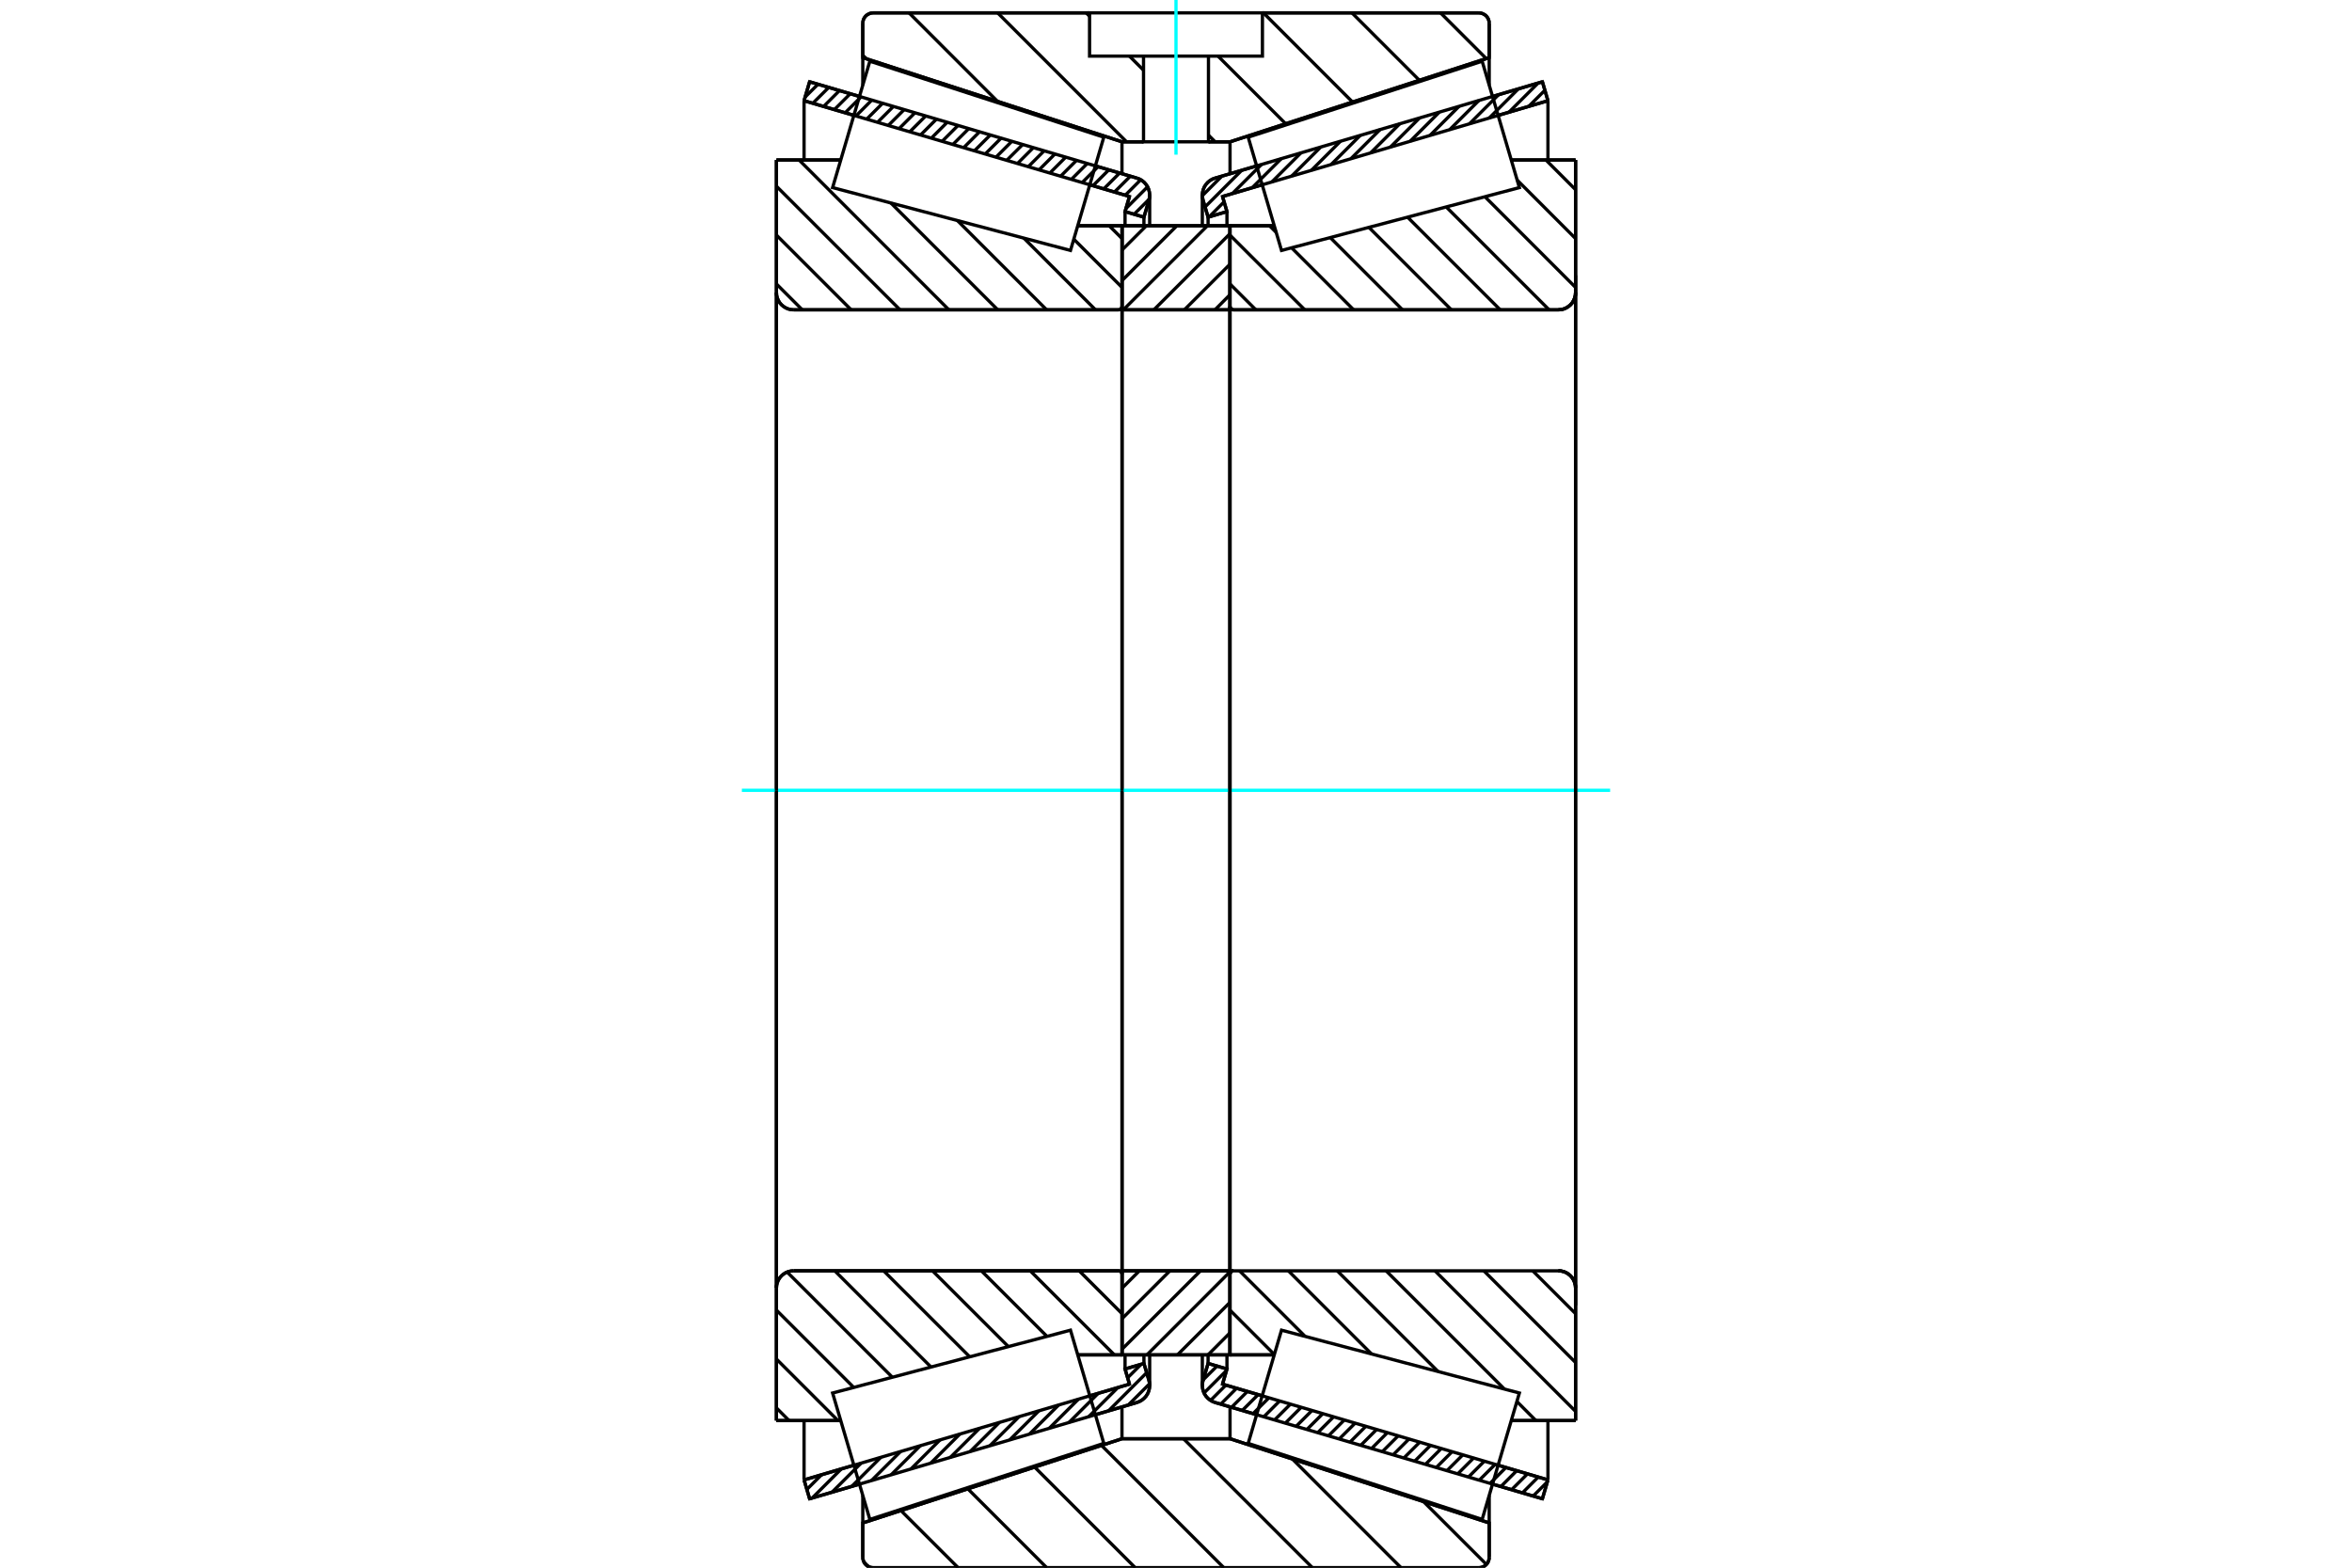 <?xml version="1.0" standalone="no"?>
<!DOCTYPE svg PUBLIC "-//W3C//DTD SVG 1.1//EN"
	"http://www.w3.org/Graphics/SVG/1.1/DTD/svg11.dtd">
<svg xmlns="http://www.w3.org/2000/svg" height="100%" width="100%" viewBox="0 0 36000 24000">
	<rect x="-1800" y="-1200" width="39600" height="26400" style="fill:#FFF"/>
	<g style="fill:none; fill-rule:evenodd" transform="matrix(1 0 0 1 0 0)">
		<g style="fill:none; stroke:#000; stroke-width:50; shape-rendering:geometricPrecision">
			<line x1="23608" y1="22945" x2="22845" y2="22721"/>
			<line x1="19234" y1="21658" x2="18598" y2="21471"/>
			<line x1="23693" y1="22656" x2="23608" y2="22945"/>
			<line x1="18712" y1="21190" x2="19319" y2="21368"/>
			<line x1="22931" y1="22431" x2="23693" y2="22656"/>
			<line x1="18780" y1="20958" x2="18712" y2="21190"/>
			<line x1="18491" y1="20873" x2="18780" y2="20958"/>
			<line x1="18414" y1="21133" x2="18491" y2="20873"/>
			<polyline points="18414,21133 18406,21171 18403,21210 18407,21253 18417,21296 18434,21336 18457,21373 18486,21405 18520,21433 18557,21455 18598,21471"/>
			<line x1="18598" y1="2727" x2="19234" y2="2540"/>
			<line x1="22845" y1="1477" x2="23608" y2="1252"/>
			<polyline points="18598,2727 18557,2742 18520,2764 18486,2792 18457,2825 18434,2861 18417,2902 18407,2944 18403,2987 18406,3026 18414,3064"/>
			<line x1="18491" y1="3325" x2="18414" y2="3064"/>
			<line x1="18780" y1="3239" x2="18491" y2="3325"/>
			<line x1="18712" y1="3008" x2="18780" y2="3239"/>
			<line x1="23693" y1="1542" x2="22931" y2="1766"/>
			<line x1="19319" y1="2829" x2="18712" y2="3008"/>
			<line x1="23608" y1="1252" x2="23693" y2="1542"/>
			<line x1="18491" y1="20742" x2="18491" y2="20873"/>
			<line x1="18491" y1="3325" x2="18491" y2="3456"/>
			<line x1="18780" y1="20742" x2="18780" y2="20958"/>
			<line x1="18780" y1="3239" x2="18780" y2="3456"/>
			<line x1="23693" y1="21748" x2="23693" y2="22656"/>
			<line x1="23693" y1="1542" x2="23693" y2="2450"/>
			<line x1="18403" y1="20741" x2="18403" y2="21210"/>
			<line x1="18403" y1="2987" x2="18403" y2="3457"/>
			<line x1="17402" y1="21471" x2="16766" y2="21658"/>
			<line x1="13155" y1="22721" x2="12392" y2="22945"/>
			<polyline points="17402,21471 17443,21455 17480,21433 17514,21405 17543,21373 17566,21336 17583,21296 17593,21253 17597,21210 17594,21171 17586,21133"/>
			<line x1="17509" y1="20873" x2="17586" y2="21133"/>
			<line x1="17220" y1="20958" x2="17509" y2="20873"/>
			<line x1="17288" y1="21190" x2="17220" y2="20958"/>
			<line x1="12307" y1="22656" x2="13069" y2="22431"/>
			<line x1="16681" y1="21368" x2="17288" y2="21190"/>
			<line x1="12392" y1="22945" x2="12307" y2="22656"/>
			<line x1="12392" y1="1252" x2="13155" y2="1477"/>
			<line x1="16766" y1="2540" x2="17402" y2="2727"/>
			<line x1="12307" y1="1542" x2="12392" y2="1252"/>
			<line x1="17288" y1="3008" x2="16681" y2="2829"/>
			<line x1="13069" y1="1766" x2="12307" y2="1542"/>
			<line x1="17220" y1="3239" x2="17288" y2="3008"/>
			<line x1="17509" y1="3325" x2="17220" y2="3239"/>
			<line x1="17586" y1="3064" x2="17509" y2="3325"/>
			<polyline points="17586,3064 17594,3026 17597,2987 17593,2944 17583,2902 17566,2861 17543,2825 17514,2792 17480,2764 17443,2742 17402,2727"/>
			<line x1="17220" y1="3456" x2="17220" y2="3239"/>
			<line x1="17220" y1="20958" x2="17220" y2="20742"/>
			<line x1="12307" y1="2450" x2="12307" y2="1542"/>
			<line x1="12307" y1="22656" x2="12307" y2="21748"/>
			<line x1="17509" y1="3456" x2="17509" y2="3325"/>
			<line x1="17509" y1="20873" x2="17509" y2="20742"/>
			<line x1="17597" y1="3457" x2="17597" y2="2987"/>
			<line x1="17597" y1="21210" x2="17597" y2="20741"/>
			<line x1="18826" y1="3456" x2="19503" y2="3456"/>
			<polyline points="18826,4690 18827,4698 18829,4706 18832,4714 18836,4721 18842,4727 18848,4733 18855,4737 18863,4740 18871,4742 18879,4743"/>
			<line x1="23852" y1="4743" x2="18879" y2="4743"/>
			<polyline points="23852,4743 23893,4740 23934,4730 23972,4714 24007,4692 24039,4665 24066,4634 24088,4598 24103,4560 24113,4520 24116,4478"/>
			<line x1="24116" y1="2449" x2="24116" y2="4478"/>
			<line x1="24116" y1="2449" x2="23132" y2="2449"/>
			<line x1="24116" y1="21748" x2="23132" y2="21748"/>
			<line x1="24116" y1="19719" x2="24116" y2="21748"/>
			<polyline points="24116,19719 24113,19678 24103,19637 24088,19599 24066,19564 24039,19532 24007,19505 23972,19483 23934,19467 23893,19458 23852,19455"/>
			<polyline points="18879,19455 18871,19455 18863,19457 18855,19460 18848,19465 18842,19470 18836,19476 18832,19483 18829,19491 18827,19499 18826,19507"/>
			<line x1="19503" y1="20742" x2="18826" y2="20742"/>
			<line x1="23132" y1="2906" x2="23132" y2="2905"/>
			<line x1="23132" y1="21293" x2="23132" y2="21292"/>
			<polyline points="18826,4690 18827,4698 18829,4706 18832,4714 18836,4721 18842,4727 18848,4733 18855,4737 18863,4740 18871,4742 18879,4743"/>
			<polyline points="18879,19455 18871,19455 18863,19457 18855,19460 18848,19465 18842,19470 18836,19476 18832,19483 18829,19491 18827,19499 18826,19507"/>
			<polyline points="23852,4743 23893,4740 23934,4730 23972,4714 24007,4692 24039,4665 24066,4634 24088,4598 24103,4560 24113,4520 24116,4478"/>
			<polyline points="24116,19719 24113,19678 24103,19637 24088,19599 24066,19564 24039,19532 24007,19505 23972,19483 23934,19467 23893,19458 23852,19455"/>
			<line x1="17174" y1="20742" x2="16497" y2="20742"/>
			<polyline points="17174,19507 17173,19499 17171,19491 17168,19483 17164,19476 17158,19470 17152,19465 17145,19460 17137,19457 17129,19455 17121,19455"/>
			<line x1="12148" y1="19455" x2="17121" y2="19455"/>
			<polyline points="12148,19455 12107,19458 12066,19467 12028,19483 11993,19505 11961,19532 11934,19564 11912,19599 11897,19637 11887,19678 11884,19719"/>
			<line x1="11884" y1="21748" x2="11884" y2="19719"/>
			<line x1="11884" y1="21748" x2="12868" y2="21748"/>
			<line x1="11884" y1="2449" x2="12868" y2="2449"/>
			<line x1="11884" y1="4478" x2="11884" y2="2449"/>
			<polyline points="11884,4478 11887,4520 11897,4560 11912,4598 11934,4634 11961,4665 11993,4692 12028,4714 12066,4730 12107,4740 12148,4743"/>
			<line x1="17121" y1="4743" x2="12148" y2="4743"/>
			<polyline points="17121,4743 17129,4742 17137,4740 17145,4737 17152,4733 17158,4727 17164,4721 17168,4714 17171,4706 17173,4698 17174,4690"/>
			<line x1="16497" y1="3456" x2="17174" y2="3456"/>
			<line x1="12868" y1="21292" x2="12868" y2="21293"/>
			<line x1="12868" y1="2905" x2="12868" y2="2906"/>
			<line x1="11884" y1="19719" x2="11884" y2="4478"/>
			<line x1="22635" y1="24000" x2="13365" y2="24000"/>
			<polyline points="22635,24000 22660,23998 22684,23992 22707,23983 22729,23970 22748,23954 22764,23935 22777,23913 22786,23890 22792,23866 22794,23841"/>
			<line x1="22794" y1="23315" x2="22794" y2="23841"/>
			<line x1="18827" y1="22026" x2="22794" y2="23315"/>
			<line x1="17173" y1="22026" x2="18827" y2="22026"/>
			<line x1="13206" y1="23315" x2="17173" y2="22026"/>
			<line x1="13206" y1="23841" x2="13206" y2="23315"/>
			<polyline points="13206,23841 13208,23866 13214,23890 13223,23913 13236,23935 13252,23954 13271,23970 13293,23983 13316,23992 13340,23998 13365,24000"/>
			<line x1="13365" y1="197" x2="16677" y2="197"/>
			<line x1="19323" y1="197" x2="22635" y2="197"/>
			<polyline points="13365,197 13340,199 13316,205 13293,215 13271,228 13252,244 13236,263 13223,284 13214,307 13208,331 13206,356"/>
			<line x1="13206" y1="882" x2="13206" y2="356"/>
			<line x1="17173" y1="2171" x2="13206" y2="882"/>
			<line x1="18827" y1="2171" x2="18497" y2="2171"/>
			<line x1="17503" y1="2171" x2="17173" y2="2171"/>
			<line x1="22794" y1="882" x2="18827" y2="2171"/>
			<line x1="22794" y1="356" x2="22794" y2="882"/>
			<polyline points="22794,356 22792,331 22786,307 22777,284 22764,263 22748,244 22729,228 22707,215 22684,205 22660,199 22635,197"/>
			<line x1="17173" y1="21537" x2="17173" y2="22026"/>
			<line x1="17173" y1="2171" x2="17173" y2="2661"/>
			<line x1="18827" y1="21537" x2="18827" y2="22026"/>
			<line x1="18827" y1="2171" x2="18827" y2="2661"/>
			<line x1="13206" y1="22895" x2="13206" y2="23315"/>
			<line x1="13206" y1="882" x2="13206" y2="1302"/>
			<line x1="22794" y1="22895" x2="22794" y2="23315"/>
			<line x1="22794" y1="882" x2="22794" y2="1302"/>
			<line x1="17174" y1="19455" x2="18826" y2="19455"/>
			<line x1="17174" y1="20742" x2="17174" y2="19455"/>
			<line x1="18826" y1="20742" x2="17174" y2="20742"/>
			<line x1="18826" y1="19455" x2="18826" y2="20742"/>
			<line x1="18826" y1="4743" x2="17174" y2="4743"/>
			<line x1="18826" y1="3456" x2="18826" y2="4743"/>
			<line x1="17174" y1="3456" x2="18826" y2="3456"/>
			<line x1="17174" y1="4743" x2="17174" y2="3456"/>
			<line x1="18826" y1="4743" x2="18826" y2="19455"/>
			<line x1="17174" y1="4743" x2="17174" y2="19455"/>
		</g>
		<g style="fill:none; stroke:#0FF; stroke-width:50; shape-rendering:geometricPrecision">
			<line x1="11355" y1="12099" x2="24645" y2="12099"/>
		</g>
		<g style="fill:none; stroke:#000; stroke-width:50; shape-rendering:geometricPrecision">
			<line x1="22049" y1="197" x2="22749" y2="897"/>
			<line x1="20693" y1="197" x2="21725" y2="1229"/>
			<line x1="19338" y1="197" x2="20702" y2="1562"/>
			<line x1="18643" y1="859" x2="19678" y2="1894"/>
			<line x1="16626" y1="197" x2="16677" y2="249"/>
			<line x1="17287" y1="859" x2="17503" y2="1075"/>
			<line x1="18497" y1="2069" x2="18599" y2="2171"/>
			<line x1="15270" y1="197" x2="17243" y2="2171"/>
			<line x1="13914" y1="197" x2="15268" y2="1552"/>
			<line x1="13206" y1="846" x2="13260" y2="899"/>
			<line x1="21789" y1="22989" x2="22751" y2="23950"/>
			<line x1="19781" y1="22336" x2="21444" y2="24000"/>
			<line x1="18115" y1="22026" x2="20088" y2="24000"/>
			<line x1="16860" y1="22128" x2="18732" y2="24000"/>
			<line x1="15837" y1="22461" x2="17376" y2="24000"/>
			<line x1="14814" y1="22793" x2="16021" y2="24000"/>
			<line x1="13790" y1="23126" x2="14665" y2="24000"/>
			<line x1="13225" y1="23916" x2="13290" y2="23981"/>
			<line x1="19323" y1="197" x2="22635" y2="197"/>
			<polyline points="22794,356 22792,331 22786,307 22777,284 22764,263 22748,244 22729,228 22707,215 22684,205 22660,199 22635,197"/>
			<polyline points="22794,356 22794,882 18827,2171 18497,2171"/>
			<polyline points="16677,197 13365,197 13340,199 13316,205 13293,215 13271,228 13252,244 13236,263 13223,284 13214,307 13208,331 13206,356 13206,882 17173,2171 17503,2171"/>
			<polyline points="18000,22026 17173,22026 13206,23315 13206,23841 13208,23866 13214,23890 13223,23913 13236,23935 13252,23954 13271,23970 13293,23983 13316,23992 13340,23998 13365,24000 18000,24000"/>
			<polyline points="18000,22026 18827,22026 22794,23315 22794,23841"/>
			<polyline points="22635,24000 22660,23998 22684,23992 22707,23983 22729,23970 22748,23954 22764,23935 22777,23913 22786,23890 22792,23866 22794,23841"/>
			<line x1="22635" y1="24000" x2="18000" y2="24000"/>
			<line x1="16977" y1="3456" x2="17174" y2="3652"/>
			<line x1="16436" y1="3662" x2="17174" y2="4400"/>
			<line x1="15671" y1="3645" x2="16768" y2="4743"/>
			<line x1="14654" y1="3376" x2="16020" y2="4743"/>
			<line x1="13637" y1="3108" x2="15272" y2="4743"/>
			<line x1="12231" y1="2449" x2="14524" y2="4743"/>
			<line x1="11884" y1="2851" x2="13776" y2="4743"/>
			<line x1="11884" y1="3599" x2="13028" y2="4743"/>
			<line x1="11884" y1="4347" x2="12280" y2="4743"/>
			<line x1="16518" y1="19455" x2="17174" y2="20111"/>
			<line x1="15769" y1="19455" x2="17057" y2="20742"/>
			<line x1="15021" y1="19455" x2="16025" y2="20459"/>
			<line x1="14273" y1="19455" x2="15434" y2="20615"/>
			<line x1="13525" y1="19455" x2="14842" y2="20771"/>
			<line x1="12777" y1="19455" x2="14250" y2="20928"/>
			<line x1="12048" y1="19474" x2="13658" y2="21084"/>
			<line x1="11884" y1="20057" x2="13067" y2="21240"/>
			<line x1="11884" y1="20806" x2="12826" y2="21748"/>
			<line x1="11884" y1="21554" x2="12078" y2="21748"/>
			<polyline points="17174,12099 17174,3456 17174,4690"/>
			<polyline points="17121,4743 17129,4742 17137,4740 17145,4737 17152,4733 17158,4727 17164,4721 17168,4714 17171,4706 17173,4698 17174,4690"/>
			<line x1="17121" y1="4743" x2="12148" y2="4743"/>
			<polyline points="11884,4478 11887,4520 11897,4560 11912,4598 11934,4634 11961,4665 11993,4692 12028,4714 12066,4730 12107,4740 12148,4743"/>
			<line x1="11884" y1="4478" x2="11884" y2="2449"/>
			<line x1="11884" y1="4478" x2="11884" y2="12099"/>
			<line x1="11884" y1="2449" x2="12868" y2="2449"/>
			<line x1="16497" y1="3456" x2="17174" y2="3456"/>
			<line x1="17174" y1="20742" x2="16497" y2="20742"/>
			<line x1="12868" y1="21748" x2="11884" y2="21748"/>
			<line x1="11884" y1="12099" x2="11884" y2="19719"/>
			<line x1="11884" y1="21748" x2="11884" y2="19719"/>
			<polyline points="12148,19455 12107,19458 12066,19467 12028,19483 11993,19505 11961,19532 11934,19564 11912,19599 11897,19637 11887,19678 11884,19719"/>
			<line x1="12148" y1="19455" x2="17121" y2="19455"/>
			<polyline points="17174,19507 17173,19499 17171,19491 17168,19483 17164,19476 17158,19470 17152,19465 17145,19460 17137,19457 17129,19455 17121,19455"/>
			<polyline points="17174,19507 17174,20742 17174,12099"/>
			<line x1="23662" y1="2449" x2="24116" y2="2904"/>
			<line x1="23223" y1="2758" x2="24116" y2="3652"/>
			<line x1="22728" y1="3011" x2="24116" y2="4400"/>
			<line x1="22136" y1="3168" x2="23711" y2="4743"/>
			<line x1="21544" y1="3324" x2="22963" y2="4743"/>
			<line x1="20952" y1="3480" x2="22215" y2="4743"/>
			<line x1="20361" y1="3637" x2="21467" y2="4743"/>
			<line x1="19431" y1="3456" x2="19534" y2="3558"/>
			<line x1="19769" y1="3793" x2="20719" y2="4743"/>
			<line x1="18826" y1="3599" x2="19971" y2="4743"/>
			<line x1="18826" y1="4347" x2="19222" y2="4743"/>
			<line x1="23460" y1="19455" x2="24116" y2="20111"/>
			<line x1="22712" y1="19455" x2="24116" y2="20859"/>
			<line x1="21964" y1="19455" x2="24116" y2="21607"/>
			<line x1="21216" y1="19455" x2="23026" y2="21265"/>
			<line x1="23218" y1="21456" x2="23509" y2="21748"/>
			<line x1="20468" y1="19455" x2="22010" y2="20996"/>
			<line x1="19720" y1="19455" x2="20993" y2="20728"/>
			<line x1="18972" y1="19455" x2="19976" y2="20459"/>
			<line x1="18826" y1="20057" x2="19505" y2="20736"/>
			<polyline points="18826,12099 18826,3456 18826,4690 18827,4698 18829,4706 18832,4714 18836,4721 18842,4727 18848,4733 18855,4737 18863,4740 18871,4742 18879,4743 23852,4743 23893,4740 23934,4730 23972,4714 24007,4692 24039,4665 24066,4634 24088,4598 24103,4560 24113,4520 24116,4478 24116,2449"/>
			<line x1="24116" y1="4478" x2="24116" y2="12099"/>
			<line x1="24116" y1="2449" x2="23132" y2="2449"/>
			<line x1="19503" y1="3456" x2="18826" y2="3456"/>
			<line x1="18826" y1="20742" x2="19503" y2="20742"/>
			<line x1="23132" y1="21748" x2="24116" y2="21748"/>
			<line x1="24116" y1="12099" x2="24116" y2="19719"/>
			<polyline points="24116,21748 24116,19719 24113,19678 24103,19637 24088,19599 24066,19564 24039,19532 24007,19505 23972,19483 23934,19467 23893,19458 23852,19455 18879,19455 18871,19455 18863,19457 18855,19460 18848,19465 18842,19470 18836,19476 18832,19483 18829,19491 18827,19499 18826,19507 18826,20742 18826,12099"/>
			<line x1="18826" y1="20405" x2="18490" y2="20742"/>
			<line x1="18826" y1="19938" x2="18022" y2="20742"/>
			<line x1="18826" y1="19470" x2="17555" y2="20742"/>
			<line x1="18375" y1="19455" x2="17174" y2="20655"/>
			<line x1="17907" y1="19455" x2="17174" y2="20188"/>
			<line x1="17440" y1="19455" x2="17174" y2="19721"/>
			<line x1="18826" y1="4512" x2="18596" y2="4743"/>
			<line x1="18826" y1="4045" x2="18128" y2="4743"/>
			<line x1="18826" y1="3578" x2="17661" y2="4743"/>
			<line x1="18481" y1="3456" x2="17194" y2="4743"/>
			<line x1="18013" y1="3456" x2="17174" y2="4295"/>
			<line x1="17546" y1="3456" x2="17174" y2="3828"/>
			<polyline points="17174,4743 17174,3456 18826,3456 18826,4743 17174,4743"/>
			<polyline points="17174,19455 18826,19455 18826,20742 17174,20742 17174,19455"/>
			<polyline points="18000,2171 18497,2171 18497,859 19323,859 19323,197 16677,197 16677,859 17503,859 18497,859"/>
			<polyline points="17503,859 17503,2171 18000,2171"/>
		</g>
		<g style="fill:none; stroke:#0FF; stroke-width:50; shape-rendering:geometricPrecision">
			<line x1="18000" y1="2368" x2="18000" y2="0"/>
		</g>
		<g style="fill:none; stroke:#000; stroke-width:50; shape-rendering:geometricPrecision">
			<line x1="24116" y1="19984" x2="24116" y2="4214"/>
			<line x1="18826" y1="19507" x2="18826" y2="4690"/>
			<polyline points="16640,21230 16895,22097 13314,23261 13029,22293 12744,21326 16385,20364 16640,21230"/>
			<polyline points="16640,2967 16385,3834 12744,2872 13029,1904 13314,937 16895,2100 16640,2967"/>
			<polyline points="19360,21230 19615,20364 23256,21326 22971,22293 22686,23261 19105,22097 19360,21230"/>
			<polyline points="19360,2967 19105,2100 22686,937 22971,1904 23256,2872 19615,3834 19360,2967"/>
			<line x1="17596" y1="21184" x2="17270" y2="21509"/>
			<line x1="17551" y1="21015" x2="16968" y2="21598"/>
			<line x1="17468" y1="20885" x2="17259" y2="21093"/>
			<line x1="17111" y1="21242" x2="16665" y2="21687"/>
			<line x1="16809" y1="21331" x2="16363" y2="21776"/>
			<line x1="16506" y1="21420" x2="16061" y2="21865"/>
			<line x1="16204" y1="21509" x2="15758" y2="21954"/>
			<line x1="15902" y1="21598" x2="15456" y2="22043"/>
			<line x1="15599" y1="21687" x2="15153" y2="22132"/>
			<line x1="15297" y1="21776" x2="14851" y2="22221"/>
			<line x1="14994" y1="21865" x2="14548" y2="22310"/>
			<line x1="14692" y1="21954" x2="14246" y2="22399"/>
			<line x1="14389" y1="22043" x2="13944" y2="22488"/>
			<line x1="14087" y1="22132" x2="13641" y2="22577"/>
			<line x1="13785" y1="22221" x2="13339" y2="22666"/>
			<line x1="13482" y1="22310" x2="13036" y2="22756"/>
			<line x1="13180" y1="22399" x2="12734" y2="22845"/>
			<line x1="12877" y1="22488" x2="12431" y2="22934"/>
			<line x1="12575" y1="22577" x2="12350" y2="22802"/>
			<line x1="17590" y1="3049" x2="17359" y2="3280"/>
			<line x1="17565" y1="2860" x2="17234" y2="3192"/>
			<line x1="17460" y1="2752" x2="17223" y2="2989"/>
			<line x1="17301" y1="2697" x2="17058" y2="2940"/>
			<line x1="17137" y1="2649" x2="16894" y2="2892"/>
			<line x1="16972" y1="2600" x2="16729" y2="2843"/>
			<line x1="16807" y1="2552" x2="16564" y2="2795"/>
			<line x1="16642" y1="2503" x2="16399" y2="2746"/>
			<line x1="16477" y1="2455" x2="16234" y2="2698"/>
			<line x1="16312" y1="2406" x2="16069" y2="2649"/>
			<line x1="16147" y1="2357" x2="15904" y2="2601"/>
			<line x1="15982" y1="2309" x2="15739" y2="2552"/>
			<line x1="15817" y1="2260" x2="15574" y2="2503"/>
			<line x1="15653" y1="2212" x2="15409" y2="2455"/>
			<line x1="15488" y1="2163" x2="15245" y2="2406"/>
			<line x1="15323" y1="2115" x2="15080" y2="2358"/>
			<line x1="15158" y1="2066" x2="14915" y2="2309"/>
			<line x1="14993" y1="2018" x2="14750" y2="2261"/>
			<line x1="14828" y1="1969" x2="14585" y2="2212"/>
			<line x1="14663" y1="1921" x2="14420" y2="2164"/>
			<line x1="14498" y1="1872" x2="14255" y2="2115"/>
			<line x1="14333" y1="1824" x2="14090" y2="2067"/>
			<line x1="14169" y1="1775" x2="13925" y2="2018"/>
			<line x1="14004" y1="1727" x2="13761" y2="1970"/>
			<line x1="13839" y1="1678" x2="13596" y2="1921"/>
			<line x1="13674" y1="1630" x2="13431" y2="1873"/>
			<line x1="13509" y1="1581" x2="13266" y2="1824"/>
			<line x1="13344" y1="1532" x2="13101" y2="1776"/>
			<line x1="13179" y1="1484" x2="12936" y2="1727"/>
			<line x1="13014" y1="1435" x2="12771" y2="1678"/>
			<line x1="12849" y1="1387" x2="12606" y2="1630"/>
			<line x1="12685" y1="1338" x2="12441" y2="1581"/>
			<line x1="12520" y1="1290" x2="12323" y2="1486"/>
			<polyline points="12307,1542 12392,1252 17402,2727"/>
			<polyline points="17586,3064 17595,3022 17597,2980 17592,2937 17581,2896 17564,2857 17540,2822 17512,2790 17479,2763 17442,2742 17402,2727"/>
			<polyline points="17586,3064 17509,3325 17220,3239 17288,3008 12307,1542"/>
			<polyline points="12307,22656 17288,21190 17220,20958 17509,20873 17586,21133"/>
			<polyline points="17402,21471 17442,21455 17479,21434 17512,21407 17540,21376 17564,21340 17581,21301 17592,21260 17597,21218 17595,21175 17586,21133"/>
			<polyline points="17402,21471 12392,22945 12307,22656"/>
			<line x1="23684" y1="22686" x2="23467" y2="22903"/>
			<line x1="23545" y1="22612" x2="23302" y2="22855"/>
			<line x1="23380" y1="22563" x2="23137" y2="22806"/>
			<line x1="23215" y1="22515" x2="22972" y2="22758"/>
			<line x1="23050" y1="22466" x2="22807" y2="22709"/>
			<line x1="22885" y1="22418" x2="22642" y2="22661"/>
			<line x1="22720" y1="22369" x2="22477" y2="22612"/>
			<line x1="22555" y1="22321" x2="22312" y2="22564"/>
			<line x1="22390" y1="22272" x2="22147" y2="22515"/>
			<line x1="22226" y1="22224" x2="21983" y2="22467"/>
			<line x1="22061" y1="22175" x2="21818" y2="22418"/>
			<line x1="21896" y1="22127" x2="21653" y2="22370"/>
			<line x1="21731" y1="22078" x2="21488" y2="22321"/>
			<line x1="21566" y1="22030" x2="21323" y2="22273"/>
			<line x1="21401" y1="21981" x2="21158" y2="22224"/>
			<line x1="21236" y1="21932" x2="20993" y2="22176"/>
			<line x1="21071" y1="21884" x2="20828" y2="22127"/>
			<line x1="20906" y1="21835" x2="20663" y2="22078"/>
			<line x1="20742" y1="21787" x2="20498" y2="22030"/>
			<line x1="20577" y1="21738" x2="20334" y2="21981"/>
			<line x1="20412" y1="21690" x2="20169" y2="21933"/>
			<line x1="20247" y1="21641" x2="20004" y2="21884"/>
			<line x1="20082" y1="21593" x2="19839" y2="21836"/>
			<line x1="19917" y1="21544" x2="19674" y2="21787"/>
			<line x1="19752" y1="21496" x2="19509" y2="21739"/>
			<line x1="19587" y1="21447" x2="19344" y2="21690"/>
			<line x1="19422" y1="21399" x2="19179" y2="21642"/>
			<line x1="19258" y1="21350" x2="19014" y2="21593"/>
			<line x1="19093" y1="21302" x2="18850" y2="21545"/>
			<line x1="18928" y1="21253" x2="18685" y2="21496"/>
			<line x1="18763" y1="21205" x2="18529" y2="21439"/>
			<line x1="18774" y1="20980" x2="18429" y2="21325"/>
			<line x1="18628" y1="20913" x2="18417" y2="21123"/>
			<line x1="23646" y1="1382" x2="23400" y2="1628"/>
			<line x1="23543" y1="1271" x2="23097" y2="1717"/>
			<line x1="23241" y1="1360" x2="22795" y2="1806"/>
			<line x1="22938" y1="1449" x2="22492" y2="1895"/>
			<line x1="22636" y1="1538" x2="22190" y2="1984"/>
			<line x1="22333" y1="1627" x2="21888" y2="2073"/>
			<line x1="22031" y1="1716" x2="21585" y2="2162"/>
			<line x1="21729" y1="1805" x2="21283" y2="2251"/>
			<line x1="21426" y1="1894" x2="20980" y2="2340"/>
			<line x1="21124" y1="1983" x2="20678" y2="2429"/>
			<line x1="20821" y1="2072" x2="20375" y2="2518"/>
			<line x1="20519" y1="2161" x2="20073" y2="2607"/>
			<line x1="20216" y1="2250" x2="19771" y2="2696"/>
			<line x1="19914" y1="2339" x2="19468" y2="2785"/>
			<line x1="19612" y1="2428" x2="19166" y2="2874"/>
			<line x1="19309" y1="2517" x2="18863" y2="2963"/>
			<line x1="18736" y1="3090" x2="18507" y2="3320"/>
			<line x1="19007" y1="2606" x2="18445" y2="3168"/>
			<line x1="18704" y1="2695" x2="18403" y2="2996"/>
			<polyline points="23693,1542 23608,1252 18598,2727 18558,2742 18521,2763 18488,2790 18460,2822 18436,2857 18419,2896 18408,2937 18403,2980 18405,3022 18414,3064 18491,3325 18780,3239 18712,3008 23693,1542"/>
			<polyline points="23693,22656 18712,21190 18780,20958 18491,20873 18414,21133 18405,21175 18403,21218 18408,21260 18419,21301 18436,21340 18460,21376 18488,21407 18521,21434 18558,21455 18598,21471 23608,22945 23693,22656"/>
		</g>
	</g>
</svg>
